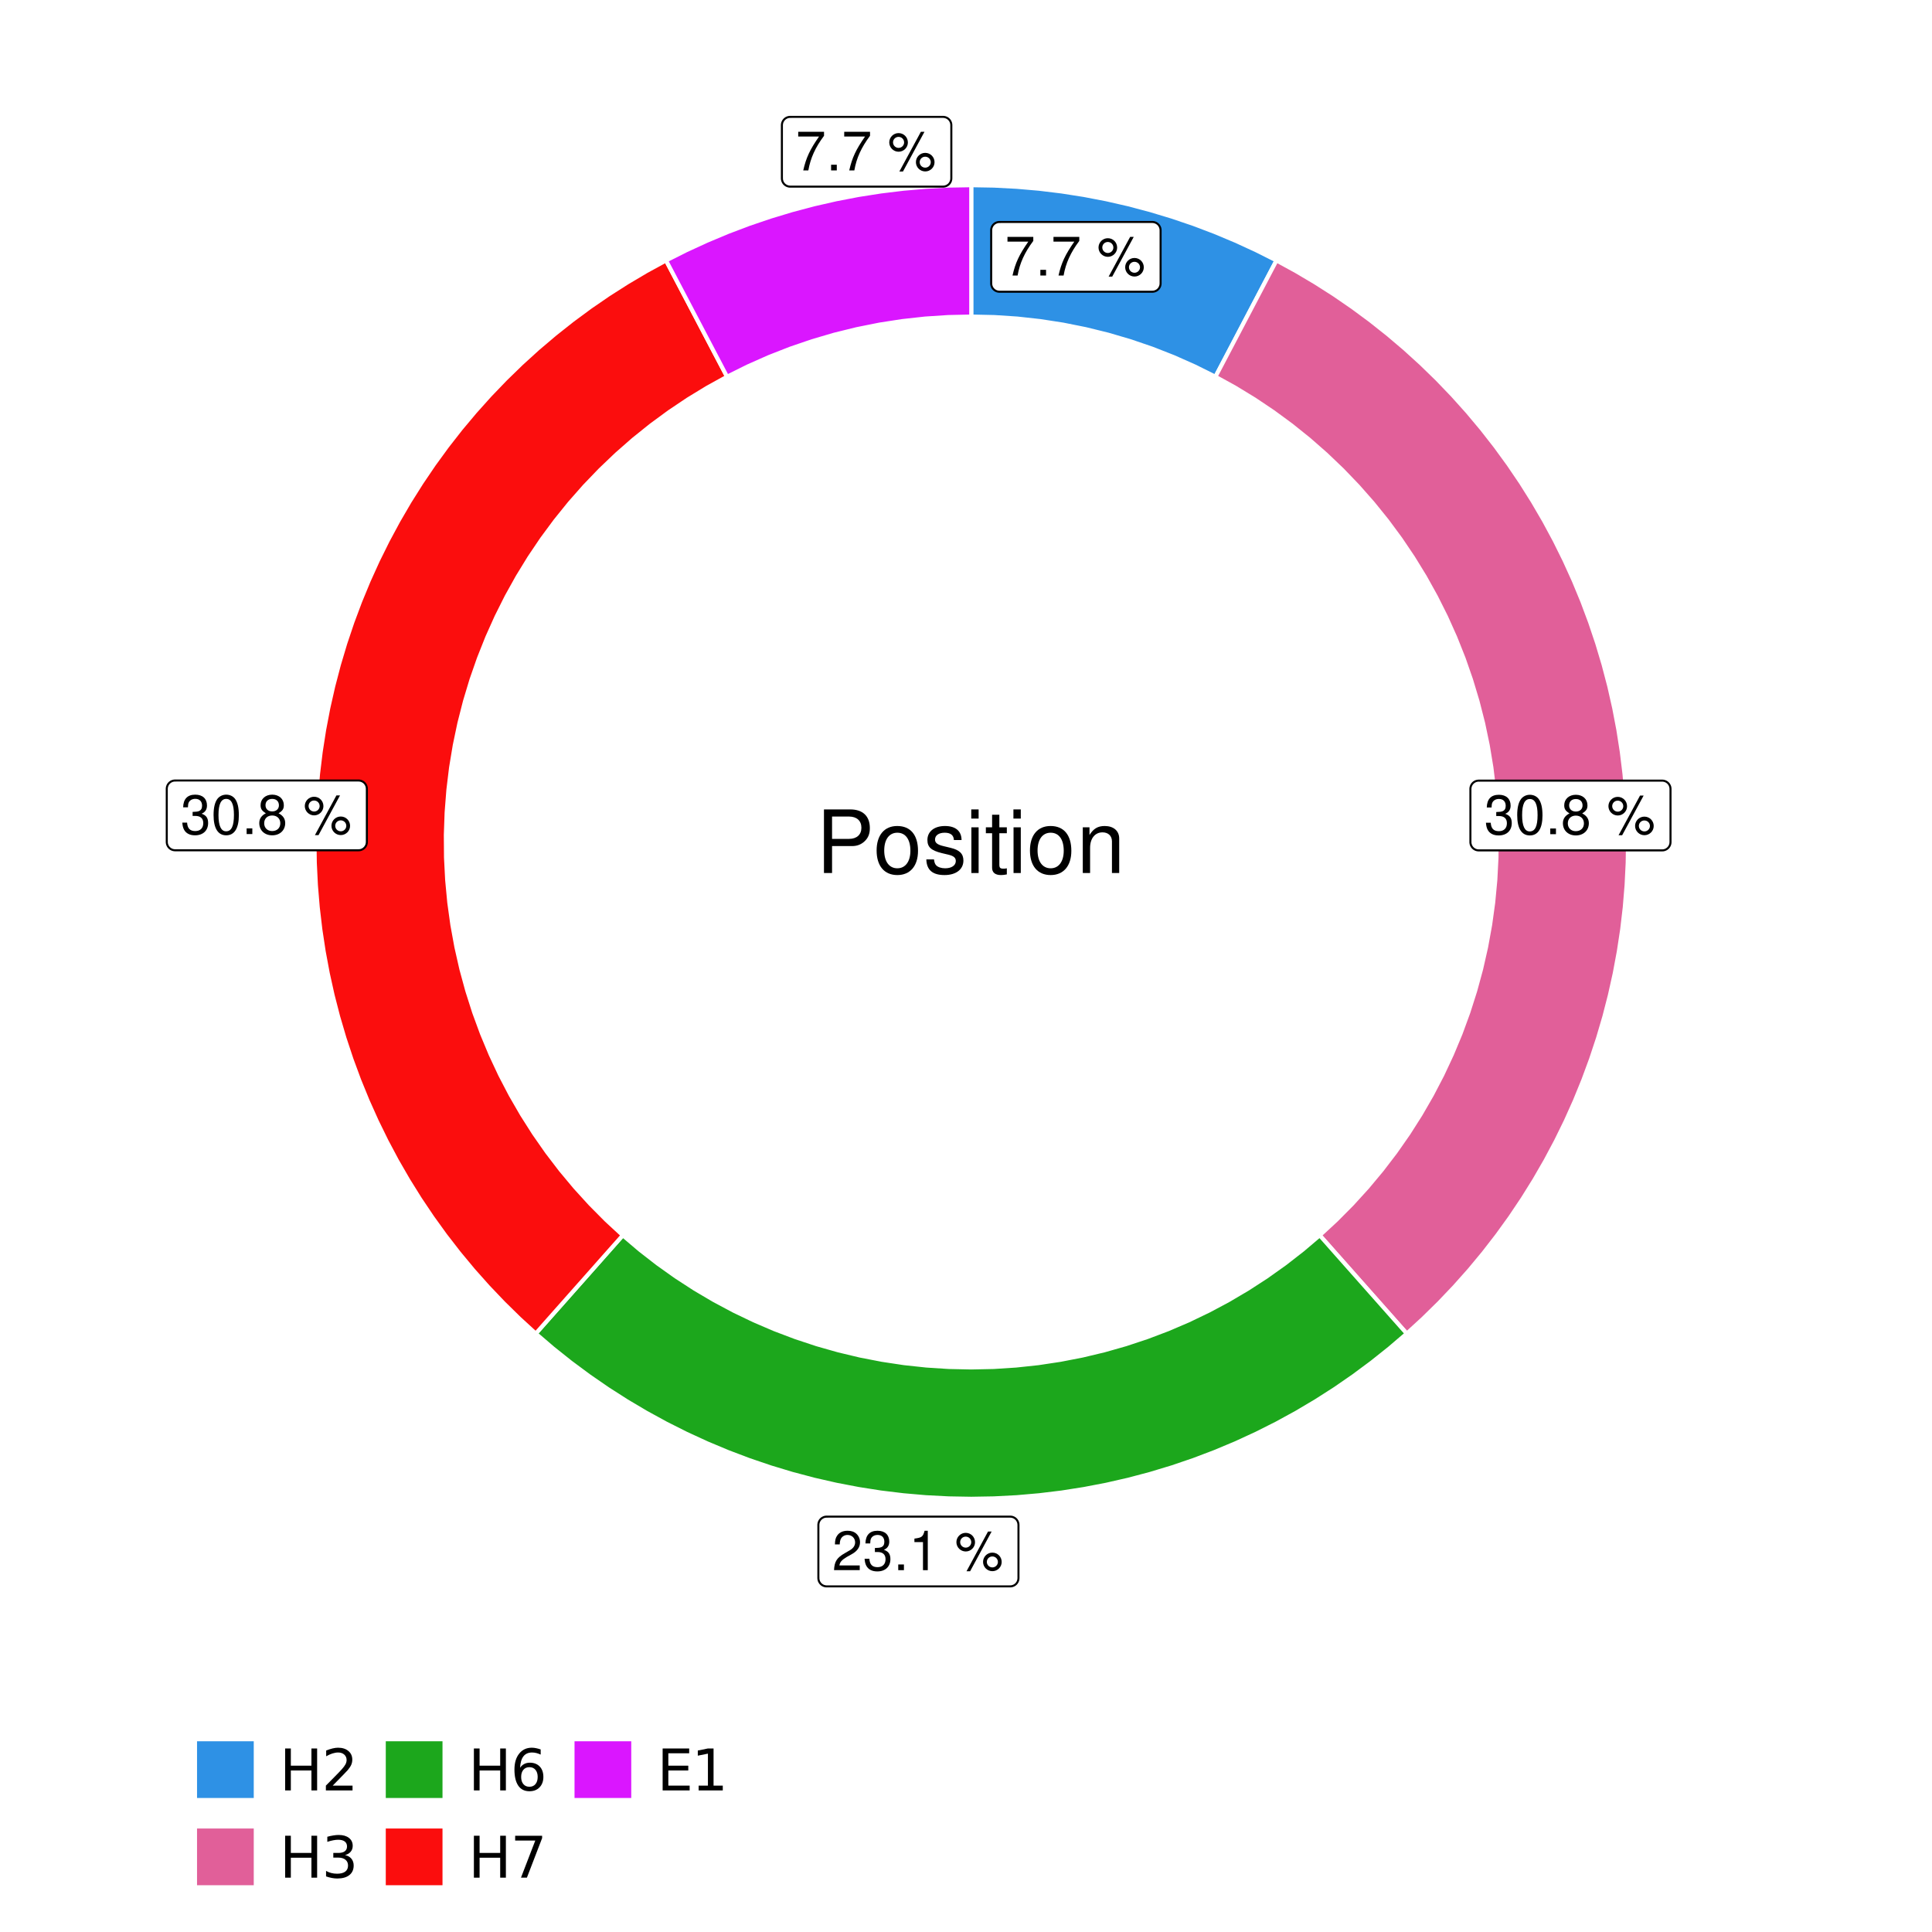 <?xml version="1.0" encoding="UTF-8"?>
<svg xmlns="http://www.w3.org/2000/svg" xmlns:xlink="http://www.w3.org/1999/xlink" width="504pt" height="504pt" viewBox="0 0 504 504" version="1.1">
<defs>
<g>
<symbol overflow="visible" id="glyph0-0">
<path style="stroke:none;" d=""/>
</symbol>
<symbol overflow="visible" id="glyph0-1">
<path style="stroke:none;" d="M 7.391 -10.078 L 0.656 -10.078 L 0.656 -8.844 L 6.094 -8.844 C 3.703 -5.422 2.719 -3.312 1.969 0 L 3.297 0 C 3.859 -3.234 5.125 -6 7.391 -9.031 Z M 7.391 -10.078 "/>
</symbol>
<symbol overflow="visible" id="glyph0-2">
<path style="stroke:none;" d="M 2.719 -1.484 L 1.234 -1.484 L 1.234 0 L 2.719 0 Z M 2.719 -1.484 "/>
</symbol>
<symbol overflow="visible" id="glyph0-3">
<path style="stroke:none;" d=""/>
</symbol>
<symbol overflow="visible" id="glyph0-4">
<path style="stroke:none;" d="M 2.828 -9.734 C 1.5 -9.734 0.406 -8.641 0.406 -7.312 C 0.406 -5.969 1.5 -4.875 2.844 -4.875 C 4.172 -4.875 5.266 -5.969 5.266 -7.281 C 5.266 -8.656 4.188 -9.734 2.828 -9.734 Z M 2.828 -8.75 C 3.641 -8.75 4.281 -8.109 4.281 -7.297 C 4.281 -6.516 3.625 -5.875 2.844 -5.875 C 2.047 -5.875 1.391 -6.516 1.391 -7.312 C 1.391 -8.109 2.031 -8.75 2.828 -8.75 Z M 8.656 -10.078 L 3.047 0.281 L 3.984 0.281 L 9.594 -10.078 Z M 9.781 -4.578 C 8.453 -4.578 7.359 -3.5 7.359 -2.156 C 7.359 -0.812 8.453 0.266 9.797 0.266 C 11.125 0.266 12.219 -0.812 12.219 -2.141 C 12.219 -3.5 11.141 -4.578 9.781 -4.578 Z M 9.781 -3.578 C 10.594 -3.578 11.234 -2.938 11.234 -2.141 C 11.234 -1.359 10.578 -0.719 9.797 -0.719 C 8.984 -0.719 8.344 -1.359 8.344 -2.156 C 8.344 -2.938 8.984 -3.578 9.781 -3.578 Z M 9.781 -3.578 "/>
</symbol>
<symbol overflow="visible" id="glyph0-5">
<path style="stroke:none;" d="M 3.141 -4.734 L 3.828 -4.734 C 5.188 -4.734 5.922 -4.094 5.922 -2.859 C 5.922 -1.562 5.141 -0.781 3.844 -0.781 C 2.453 -0.781 1.797 -1.484 1.703 -2.984 L 0.453 -2.984 C 0.516 -2.156 0.656 -1.625 0.891 -1.172 C 1.422 -0.172 2.406 0.328 3.781 0.328 C 5.859 0.328 7.188 -0.922 7.188 -2.875 C 7.188 -4.188 6.703 -4.891 5.484 -5.312 C 6.422 -5.703 6.891 -6.406 6.891 -7.453 C 6.891 -9.219 5.75 -10.281 3.828 -10.281 C 1.797 -10.281 0.719 -9.141 0.672 -6.969 L 1.922 -6.969 C 1.938 -7.594 1.984 -7.953 2.141 -8.266 C 2.438 -8.844 3.062 -9.188 3.844 -9.188 C 4.953 -9.188 5.609 -8.516 5.609 -7.406 C 5.609 -6.688 5.359 -6.234 4.812 -6 C 4.469 -5.859 4.016 -5.797 3.141 -5.781 Z M 3.141 -4.734 "/>
</symbol>
<symbol overflow="visible" id="glyph0-6">
<path style="stroke:none;" d="M 3.906 -10.281 C 2.969 -10.281 2.125 -9.859 1.594 -9.156 C 0.938 -8.25 0.609 -6.875 0.609 -4.984 C 0.609 -1.5 1.75 0.328 3.906 0.328 C 6.047 0.328 7.203 -1.5 7.203 -4.891 C 7.203 -6.875 6.891 -8.219 6.234 -9.156 C 5.703 -9.875 4.859 -10.281 3.906 -10.281 Z M 3.906 -9.172 C 5.266 -9.172 5.922 -7.797 5.922 -5 C 5.922 -2.078 5.281 -0.719 3.875 -0.719 C 2.562 -0.719 1.891 -2.141 1.891 -4.969 C 1.891 -7.797 2.562 -9.172 3.906 -9.172 Z M 3.906 -9.172 "/>
</symbol>
<symbol overflow="visible" id="glyph0-7">
<path style="stroke:none;" d="M 5.562 -5.422 C 6.609 -6.062 6.938 -6.562 6.938 -7.531 C 6.938 -9.156 5.703 -10.281 3.906 -10.281 C 2.141 -10.281 0.875 -9.156 0.875 -7.547 C 0.875 -6.562 1.203 -6.078 2.25 -5.422 C 1.094 -4.828 0.531 -4 0.531 -2.859 C 0.531 -0.984 1.906 0.328 3.906 0.328 C 5.906 0.328 7.297 -0.984 7.297 -2.859 C 7.297 -4 6.719 -4.828 5.562 -5.422 Z M 3.906 -9.172 C 4.984 -9.172 5.656 -8.531 5.656 -7.5 C 5.656 -6.547 4.969 -5.906 3.906 -5.906 C 2.844 -5.906 2.156 -6.547 2.156 -7.531 C 2.156 -8.531 2.844 -9.172 3.906 -9.172 Z M 3.906 -4.844 C 5.156 -4.844 6.016 -4.031 6.016 -2.828 C 6.016 -1.594 5.172 -0.781 3.875 -0.781 C 2.656 -0.781 1.812 -1.625 1.812 -2.812 C 1.812 -4.031 2.641 -4.844 3.906 -4.844 Z M 3.906 -4.844 "/>
</symbol>
<symbol overflow="visible" id="glyph0-8">
<path style="stroke:none;" d="M 7.188 -1.234 L 1.891 -1.234 C 2.016 -2.094 2.469 -2.625 3.719 -3.391 L 5.141 -4.188 C 6.547 -4.969 7.266 -6.016 7.266 -7.281 C 7.266 -8.141 6.922 -8.922 6.328 -9.484 C 5.734 -10.031 4.984 -10.281 4.031 -10.281 C 2.766 -10.281 1.812 -9.828 1.25 -8.938 C 0.891 -8.406 0.734 -7.766 0.719 -6.719 L 1.969 -6.719 C 2 -7.422 2.094 -7.828 2.266 -8.172 C 2.594 -8.797 3.234 -9.188 4 -9.188 C 5.141 -9.188 5.984 -8.359 5.984 -7.25 C 5.984 -6.422 5.516 -5.719 4.625 -5.203 L 3.312 -4.438 C 1.203 -3.234 0.594 -2.266 0.484 -0.016 L 7.188 -0.016 Z M 7.188 -1.234 "/>
</symbol>
<symbol overflow="visible" id="glyph0-9">
<path style="stroke:none;" d="M 3.688 -7.328 L 3.688 0 L 4.938 0 L 4.938 -10.281 L 4.109 -10.281 C 3.672 -8.703 3.391 -8.484 1.453 -8.234 L 1.453 -7.328 Z M 3.688 -7.328 "/>
</symbol>
<symbol overflow="visible" id="glyph1-0">
<path style="stroke:none;" d=""/>
</symbol>
<symbol overflow="visible" id="glyph1-1">
<path style="stroke:none;" d="M 4.188 -7.031 L 9.406 -7.031 C 10.703 -7.031 11.719 -7.422 12.609 -8.219 C 13.609 -9.125 14.047 -10.203 14.047 -11.719 C 14.047 -14.844 12.203 -16.594 8.922 -16.594 L 2.078 -16.594 L 2.078 0 L 4.188 0 Z M 4.188 -8.906 L 4.188 -14.734 L 8.609 -14.734 C 10.625 -14.734 11.844 -13.641 11.844 -11.812 C 11.844 -10 10.625 -8.906 8.609 -8.906 Z M 4.188 -8.906 "/>
</symbol>
<symbol overflow="visible" id="glyph1-2">
<path style="stroke:none;" d="M 6.188 -12.266 C 2.828 -12.266 0.812 -9.875 0.812 -5.875 C 0.812 -1.844 2.828 0.531 6.219 0.531 C 9.578 0.531 11.609 -1.859 11.609 -5.781 C 11.609 -9.922 9.656 -12.266 6.188 -12.266 Z M 6.219 -10.516 C 8.359 -10.516 9.625 -8.766 9.625 -5.812 C 9.625 -2.984 8.312 -1.234 6.219 -1.234 C 4.094 -1.234 2.797 -2.984 2.797 -5.875 C 2.797 -8.766 4.094 -10.516 6.219 -10.516 Z M 6.219 -10.516 "/>
</symbol>
<symbol overflow="visible" id="glyph1-3">
<path style="stroke:none;" d="M 9.969 -8.609 C 9.953 -10.953 8.406 -12.266 5.641 -12.266 C 2.875 -12.266 1.062 -10.844 1.062 -8.625 C 1.062 -6.766 2.031 -5.875 4.844 -5.188 L 6.625 -4.766 C 7.938 -4.438 8.469 -3.969 8.469 -3.125 C 8.469 -1.984 7.359 -1.234 5.688 -1.234 C 4.672 -1.234 3.797 -1.531 3.328 -2.031 C 3.031 -2.375 2.891 -2.703 2.781 -3.547 L 0.781 -3.547 C 0.859 -0.797 2.406 0.531 5.531 0.531 C 8.531 0.531 10.453 -0.953 10.453 -3.25 C 10.453 -5.031 9.453 -6.016 7.078 -6.578 L 5.266 -7.016 C 3.703 -7.375 3.047 -7.875 3.047 -8.719 C 3.047 -9.828 4.031 -10.516 5.578 -10.516 C 7.109 -10.516 7.922 -9.859 7.969 -8.609 Z M 9.969 -8.609 "/>
</symbol>
<symbol overflow="visible" id="glyph1-4">
<path style="stroke:none;" d="M 3.422 -11.922 L 1.531 -11.922 L 1.531 0 L 3.422 0 Z M 3.422 -16.594 L 1.5 -16.594 L 1.5 -14.203 L 3.422 -14.203 Z M 3.422 -16.594 "/>
</symbol>
<symbol overflow="visible" id="glyph1-5">
<path style="stroke:none;" d="M 5.781 -11.922 L 3.828 -11.922 L 3.828 -15.203 L 1.938 -15.203 L 1.938 -11.922 L 0.312 -11.922 L 0.312 -10.375 L 1.938 -10.375 L 1.938 -1.359 C 1.938 -0.141 2.75 0.531 4.234 0.531 C 4.734 0.531 5.141 0.484 5.781 0.359 L 5.781 -1.234 C 5.516 -1.156 5.266 -1.141 4.875 -1.141 C 4.047 -1.141 3.828 -1.359 3.828 -2.203 L 3.828 -10.375 L 5.781 -10.375 Z M 5.781 -11.922 "/>
</symbol>
<symbol overflow="visible" id="glyph1-6">
<path style="stroke:none;" d="M 1.594 -11.922 L 1.594 0 L 3.5 0 L 3.5 -6.578 C 3.5 -9.016 4.781 -10.609 6.734 -10.609 C 8.234 -10.609 9.203 -9.703 9.203 -8.266 L 9.203 0 L 11.094 0 L 11.094 -9.016 C 11.094 -11 9.609 -12.266 7.312 -12.266 C 5.531 -12.266 4.391 -11.594 3.344 -9.922 L 3.344 -11.922 Z M 1.594 -11.922 "/>
</symbol>
<symbol overflow="visible" id="glyph2-0">
<path style="stroke:none;" d="M 0.75 2.656 L 0.75 -10.578 L 8.25 -10.578 L 8.25 2.656 Z M 1.594 1.812 L 7.406 1.812 L 7.406 -9.734 L 1.594 -9.734 Z M 1.594 1.812 "/>
</symbol>
<symbol overflow="visible" id="glyph2-1">
<path style="stroke:none;" d="M 1.469 -10.938 L 2.953 -10.938 L 2.953 -6.453 L 8.328 -6.453 L 8.328 -10.938 L 9.812 -10.938 L 9.812 0 L 8.328 0 L 8.328 -5.203 L 2.953 -5.203 L 2.953 0 L 1.469 0 Z M 1.469 -10.938 "/>
</symbol>
<symbol overflow="visible" id="glyph2-2">
<path style="stroke:none;" d="M 2.875 -1.25 L 8.047 -1.25 L 8.047 0 L 1.094 0 L 1.094 -1.25 C 1.656 -1.82 2.422 -2.598 3.391 -3.578 C 4.359 -4.555 4.969 -5.191 5.219 -5.484 C 5.695 -6.016 6.031 -6.461 6.219 -6.828 C 6.406 -7.203 6.5 -7.566 6.5 -7.922 C 6.5 -8.504 6.297 -8.977 5.891 -9.344 C 5.484 -9.707 4.953 -9.891 4.297 -9.891 C 3.828 -9.891 3.332 -9.805 2.812 -9.641 C 2.301 -9.484 1.754 -9.238 1.172 -8.906 L 1.172 -10.406 C 1.766 -10.645 2.32 -10.828 2.844 -10.953 C 3.363 -11.078 3.836 -11.141 4.266 -11.141 C 5.398 -11.141 6.301 -10.852 6.969 -10.281 C 7.645 -9.719 7.984 -8.961 7.984 -8.016 C 7.984 -7.566 7.898 -7.141 7.734 -6.734 C 7.566 -6.328 7.258 -5.852 6.812 -5.312 C 6.688 -5.164 6.297 -4.754 5.641 -4.078 C 4.992 -3.398 4.07 -2.457 2.875 -1.25 Z M 2.875 -1.25 "/>
</symbol>
<symbol overflow="visible" id="glyph2-3">
<path style="stroke:none;" d="M 6.094 -5.891 C 6.801 -5.742 7.352 -5.43 7.75 -4.953 C 8.145 -4.473 8.344 -3.879 8.344 -3.172 C 8.344 -2.098 7.969 -1.266 7.219 -0.672 C 6.477 -0.078 5.426 0.219 4.062 0.219 C 3.602 0.219 3.129 0.172 2.641 0.078 C 2.16 -0.016 1.66 -0.148 1.141 -0.328 L 1.141 -1.766 C 1.555 -1.523 2.004 -1.344 2.484 -1.219 C 2.973 -1.094 3.484 -1.031 4.016 -1.031 C 4.941 -1.031 5.648 -1.211 6.141 -1.578 C 6.629 -1.941 6.875 -2.473 6.875 -3.172 C 6.875 -3.816 6.645 -4.32 6.188 -4.688 C 5.738 -5.051 5.113 -5.234 4.312 -5.234 L 3.031 -5.234 L 3.031 -6.453 L 4.359 -6.453 C 5.086 -6.453 5.645 -6.598 6.031 -6.891 C 6.414 -7.18 6.609 -7.598 6.609 -8.141 C 6.609 -8.703 6.41 -9.133 6.016 -9.438 C 5.617 -9.738 5.051 -9.891 4.312 -9.891 C 3.906 -9.891 3.469 -9.844 3 -9.75 C 2.539 -9.664 2.031 -9.531 1.469 -9.344 L 1.469 -10.672 C 2.031 -10.828 2.555 -10.941 3.047 -11.016 C 3.535 -11.098 4 -11.141 4.438 -11.141 C 5.562 -11.141 6.453 -10.883 7.109 -10.375 C 7.766 -9.863 8.094 -9.172 8.094 -8.297 C 8.094 -7.691 7.914 -7.18 7.562 -6.766 C 7.219 -6.348 6.727 -6.055 6.094 -5.891 Z M 6.094 -5.891 "/>
</symbol>
<symbol overflow="visible" id="glyph2-4">
<path style="stroke:none;" d="M 4.953 -6.062 C 4.285 -6.062 3.758 -5.832 3.375 -5.375 C 2.988 -4.914 2.797 -4.297 2.797 -3.516 C 2.797 -2.723 2.988 -2.098 3.375 -1.641 C 3.758 -1.18 4.285 -0.953 4.953 -0.953 C 5.617 -0.953 6.145 -1.18 6.531 -1.641 C 6.914 -2.098 7.109 -2.723 7.109 -3.516 C 7.109 -4.297 6.914 -4.914 6.531 -5.375 C 6.145 -5.832 5.617 -6.062 4.953 -6.062 Z M 7.891 -10.688 L 7.891 -9.344 C 7.516 -9.52 7.141 -9.656 6.766 -9.75 C 6.391 -9.844 6.016 -9.891 5.641 -9.891 C 4.66 -9.891 3.91 -9.555 3.391 -8.891 C 2.879 -8.234 2.586 -7.238 2.516 -5.906 C 2.805 -6.332 3.164 -6.66 3.594 -6.891 C 4.031 -7.117 4.516 -7.234 5.047 -7.234 C 6.141 -7.234 7.004 -6.898 7.641 -6.234 C 8.273 -5.566 8.594 -4.66 8.594 -3.516 C 8.594 -2.391 8.258 -1.484 7.594 -0.797 C 6.938 -0.117 6.055 0.219 4.953 0.219 C 3.68 0.219 2.711 -0.266 2.047 -1.234 C 1.379 -2.211 1.047 -3.617 1.047 -5.453 C 1.047 -7.18 1.457 -8.562 2.281 -9.594 C 3.102 -10.625 4.203 -11.141 5.578 -11.141 C 5.953 -11.141 6.328 -11.098 6.703 -11.016 C 7.078 -10.941 7.473 -10.832 7.891 -10.688 Z M 7.891 -10.688 "/>
</symbol>
<symbol overflow="visible" id="glyph2-5">
<path style="stroke:none;" d="M 1.234 -10.938 L 8.266 -10.938 L 8.266 -10.312 L 4.297 0 L 2.75 0 L 6.484 -9.688 L 1.234 -9.688 Z M 1.234 -10.938 "/>
</symbol>
<symbol overflow="visible" id="glyph2-6">
<path style="stroke:none;" d="M 1.469 -10.938 L 8.391 -10.938 L 8.391 -9.688 L 2.953 -9.688 L 2.953 -6.453 L 8.156 -6.453 L 8.156 -5.203 L 2.953 -5.203 L 2.953 -1.25 L 8.516 -1.25 L 8.516 0 L 1.469 0 Z M 1.469 -10.938 "/>
</symbol>
<symbol overflow="visible" id="glyph2-7">
<path style="stroke:none;" d="M 1.859 -1.25 L 4.281 -1.25 L 4.281 -9.594 L 1.641 -9.062 L 1.641 -10.406 L 4.266 -10.938 L 5.75 -10.938 L 5.75 -1.25 L 8.156 -1.25 L 8.156 0 L 1.859 0 Z M 1.859 -1.25 "/>
</symbol>
</g>
<clipPath id="clip1">
  <path d="M 30.98 0 L 473.023 0 L 473.023 504 L 30.98 504 Z M 30.98 0 "/>
</clipPath>
<clipPath id="clip2">
  <path d="M 39.199 5.48 L 467.543 5.48 L 467.543 433.824 L 39.199 433.824 Z M 39.199 5.48 "/>
</clipPath>
</defs>
<g id="surface4">
<rect x="0" y="0" width="504" height="504" style="fill:rgb(100%,100%,100%);fill-opacity:1;stroke:none;"/>
<g clip-path="url(#clip1)" clip-rule="nonzero">
<path style="fill-rule:nonzero;fill:rgb(100%,100%,100%);fill-opacity:1;stroke-width:1.067;stroke-linecap:round;stroke-linejoin:round;stroke:rgb(100%,100%,100%);stroke-opacity:1;stroke-miterlimit:10;" d="M 30.98 504 L 473.023 504 L 473.023 0 L 30.98 0 Z M 30.98 504 "/>
</g>
<g clip-path="url(#clip2)" clip-rule="nonzero">
<path style=" stroke:none;fill-rule:nonzero;fill:rgb(100%,100%,100%);fill-opacity:1;" d="M 39.199 433.824 L 467.543 433.824 L 467.543 5.48 L 39.199 5.48 Z M 39.199 433.824 "/>
</g>
<path style="fill-rule:nonzero;fill:rgb(18.039%,56.863%,89.804%);fill-opacity:1;stroke-width:1.067;stroke-linecap:butt;stroke-linejoin:miter;stroke:rgb(100%,100%,100%);stroke-opacity:1;stroke-miterlimit:10;" d="M 317.07 98.281 L 320.254 92.215 L 323.441 86.145 L 326.625 80.078 L 329.809 74.008 L 332.996 67.941 L 327.711 65.281 L 322.34 62.809 L 316.883 60.52 L 311.352 58.422 L 305.754 56.52 L 300.09 54.809 L 294.375 53.293 L 288.605 51.977 L 282.797 50.859 L 276.957 49.945 L 271.082 49.23 L 265.191 48.723 L 259.285 48.414 L 253.371 48.312 L 253.371 82.582 L 259.391 82.715 L 265.398 83.109 L 271.387 83.77 L 277.336 84.691 L 283.242 85.875 L 289.09 87.316 L 294.867 89.016 L 300.566 90.961 L 306.172 93.16 L 311.676 95.602 Z M 317.07 98.281 "/>
<path style="fill-rule:nonzero;fill:rgb(88.235%,37.255%,60%);fill-opacity:1;stroke-width:1.067;stroke-linecap:butt;stroke-linejoin:miter;stroke:rgb(100%,100%,100%);stroke-opacity:1;stroke-miterlimit:10;" d="M 344.266 322.25 L 348.809 327.379 L 353.355 332.512 L 362.441 342.77 L 366.988 347.898 L 371.27 343.973 L 375.418 339.902 L 379.426 335.695 L 383.289 331.355 L 387.004 326.883 L 390.562 322.289 L 393.965 317.578 L 397.203 312.754 L 400.277 307.824 L 403.184 302.793 L 405.918 297.664 L 408.477 292.445 L 410.855 287.145 L 413.051 281.766 L 415.066 276.312 L 416.895 270.797 L 418.535 265.223 L 419.984 259.598 L 421.246 253.922 L 422.309 248.211 L 423.184 242.465 L 423.859 236.695 L 424.336 230.902 L 424.621 225.098 L 424.707 219.289 L 424.598 213.477 L 424.289 207.676 L 423.785 201.887 L 423.082 196.117 L 422.188 190.375 L 421.098 184.668 L 419.816 179 L 418.34 173.379 L 416.676 167.812 L 414.824 162.305 L 412.789 156.863 L 410.566 151.492 L 408.164 146.199 L 405.586 140.992 L 402.832 135.875 L 399.902 130.855 L 396.809 125.938 L 393.547 121.129 L 390.125 116.43 L 386.547 111.852 L 382.816 107.398 L 378.934 103.074 L 374.91 98.883 L 370.742 94.832 L 366.441 90.922 L 362.012 87.164 L 357.457 83.555 L 352.781 80.102 L 347.992 76.812 L 343.094 73.688 L 338.094 70.727 L 332.996 67.941 L 329.809 74.008 L 326.625 80.078 L 323.441 86.145 L 320.254 92.215 L 317.07 98.281 L 322.223 101.129 L 327.25 104.195 L 332.141 107.477 L 336.887 110.961 L 341.477 114.648 L 345.906 118.531 L 350.164 122.598 L 354.242 126.844 L 358.133 131.262 L 361.836 135.844 L 365.332 140.578 L 368.625 145.461 L 371.707 150.48 L 374.566 155.625 L 377.207 160.891 L 379.617 166.262 L 381.793 171.734 L 383.73 177.293 L 385.43 182.934 L 386.887 188.637 L 388.094 194.402 L 389.055 200.211 L 389.766 206.055 L 390.223 211.926 L 390.426 217.812 L 390.379 223.699 L 390.078 229.582 L 389.527 235.441 L 388.723 241.277 L 387.668 247.07 L 386.367 252.812 L 384.82 258.492 L 383.031 264.102 L 381.004 269.633 L 378.738 275.066 L 376.242 280.398 L 373.52 285.621 L 370.578 290.719 L 367.418 295.688 L 364.047 300.516 L 360.469 305.195 L 356.695 309.715 L 352.734 314.07 L 348.586 318.25 Z M 344.266 322.25 "/>
<path style="fill-rule:nonzero;fill:rgb(10.98%,65.49%,10.98%);fill-opacity:1;stroke-width:1.067;stroke-linecap:butt;stroke-linejoin:miter;stroke:rgb(100%,100%,100%);stroke-opacity:1;stroke-miterlimit:10;" d="M 162.477 322.25 L 157.93 327.379 L 153.387 332.512 L 148.84 337.641 L 139.754 347.898 L 144.246 351.746 L 148.871 355.434 L 153.621 358.957 L 158.488 362.32 L 163.469 365.508 L 168.555 368.523 L 173.746 371.363 L 179.027 374.02 L 184.402 376.496 L 189.855 378.781 L 195.387 380.879 L 200.988 382.785 L 206.648 384.496 L 212.367 386.012 L 218.133 387.328 L 223.941 388.441 L 229.785 389.359 L 235.656 390.07 L 241.551 390.582 L 247.457 390.887 L 253.371 390.988 L 259.285 390.887 L 265.191 390.582 L 271.082 390.07 L 276.957 389.359 L 282.797 388.441 L 288.605 387.328 L 294.375 386.012 L 300.09 384.496 L 305.754 382.785 L 311.352 380.879 L 316.883 378.781 L 322.34 376.496 L 327.711 374.02 L 332.996 371.363 L 338.184 368.523 L 343.273 365.508 L 348.254 362.32 L 353.121 358.957 L 357.867 355.434 L 362.492 351.746 L 366.988 347.898 L 362.441 342.77 L 353.355 332.512 L 348.809 327.379 L 344.266 322.25 L 339.809 326.031 L 335.195 329.621 L 330.43 333.008 L 325.527 336.191 L 320.492 339.16 L 315.336 341.914 L 310.07 344.445 L 304.695 346.75 L 299.23 348.82 L 293.684 350.66 L 288.062 352.258 L 282.375 353.617 L 276.637 354.73 L 270.859 355.602 L 265.047 356.223 L 259.215 356.598 L 253.371 356.723 L 247.527 356.598 L 241.691 356.223 L 235.883 355.602 L 230.102 354.73 L 224.363 353.617 L 218.68 352.258 L 213.055 350.66 L 207.508 348.82 L 202.043 346.75 L 196.672 344.445 L 191.402 341.914 L 186.246 339.16 L 181.211 336.191 L 176.309 333.008 L 171.547 329.621 L 166.934 326.031 Z M 162.477 322.25 "/>
<path style="fill-rule:nonzero;fill:rgb(98.431%,5.098%,5.098%);fill-opacity:1;stroke-width:1.067;stroke-linecap:butt;stroke-linejoin:miter;stroke:rgb(100%,100%,100%);stroke-opacity:1;stroke-miterlimit:10;" d="M 189.672 98.281 L 186.484 92.215 L 183.301 86.145 L 180.117 80.078 L 176.93 74.008 L 173.746 67.941 L 168.645 70.727 L 163.645 73.688 L 158.746 76.812 L 153.957 80.102 L 149.281 83.555 L 144.727 87.164 L 140.297 90.922 L 135.996 94.832 L 131.832 98.883 L 127.805 103.074 L 123.926 107.398 L 120.191 111.852 L 116.613 116.43 L 113.191 121.129 L 109.934 125.938 L 106.836 130.855 L 103.91 135.875 L 101.156 140.992 L 98.574 146.199 L 96.172 151.492 L 93.953 156.863 L 91.914 162.305 L 90.062 167.812 L 88.398 173.379 L 86.926 179 L 85.641 184.668 L 84.551 190.375 L 83.656 196.117 L 82.957 201.887 L 82.453 207.676 L 82.145 213.477 L 82.031 219.289 L 82.117 225.098 L 82.402 230.902 L 82.883 236.695 L 83.559 242.465 L 84.43 248.211 L 85.496 253.922 L 86.754 259.598 L 88.203 265.223 L 89.844 270.797 L 91.672 276.312 L 93.688 281.766 L 95.887 287.145 L 98.266 292.445 L 100.824 297.664 L 103.555 302.793 L 106.461 307.824 L 109.535 312.754 L 112.777 317.578 L 116.176 322.289 L 119.738 326.883 L 123.449 331.355 L 127.312 335.695 L 131.32 339.902 L 135.469 343.973 L 139.754 347.898 L 148.84 337.641 L 153.387 332.512 L 157.93 327.379 L 162.477 322.25 L 158.152 318.25 L 154.008 314.07 L 150.043 309.715 L 146.27 305.195 L 142.695 300.516 L 139.324 295.688 L 136.164 290.719 L 133.219 285.621 L 130.496 280.398 L 128 275.066 L 125.738 269.633 L 123.707 264.102 L 121.918 258.492 L 120.371 252.812 L 119.07 247.07 L 118.016 241.277 L 117.211 235.441 L 116.66 229.582 L 116.359 223.699 L 116.312 217.812 L 116.52 211.926 L 116.977 206.055 L 117.684 200.211 L 118.645 194.402 L 119.855 188.637 L 121.309 182.934 L 123.008 177.293 L 124.949 171.734 L 127.125 166.262 L 129.535 160.891 L 132.172 155.625 L 135.035 150.48 L 138.113 145.461 L 141.406 140.578 L 144.906 135.844 L 148.605 131.262 L 152.496 126.844 L 156.578 122.598 L 160.836 118.531 L 165.262 114.648 L 169.855 110.961 L 174.598 107.477 L 179.488 104.195 L 184.516 101.129 Z M 189.672 98.281 "/>
<path style="fill-rule:nonzero;fill:rgb(85.49%,8.627%,100%);fill-opacity:1;stroke-width:1.067;stroke-linecap:butt;stroke-linejoin:miter;stroke:rgb(100%,100%,100%);stroke-opacity:1;stroke-miterlimit:10;" d="M 253.371 82.582 L 253.371 48.312 L 247.457 48.414 L 241.551 48.723 L 235.656 49.23 L 229.785 49.945 L 223.941 50.859 L 218.133 51.977 L 212.367 53.293 L 206.648 54.809 L 200.988 56.52 L 195.387 58.422 L 189.855 60.52 L 184.402 62.809 L 179.027 65.281 L 173.746 67.941 L 176.93 74.008 L 180.117 80.078 L 183.301 86.145 L 186.484 92.215 L 189.672 98.281 L 195.062 95.602 L 200.566 93.16 L 206.176 90.961 L 211.871 89.016 L 217.652 87.316 L 223.5 85.875 L 229.402 84.691 L 235.355 83.77 L 241.34 83.109 L 247.348 82.715 Z M 253.371 82.582 "/>
<path style="fill-rule:nonzero;fill:rgb(100%,100%,100%);fill-opacity:1;stroke-width:0.533;stroke-linecap:round;stroke-linejoin:round;stroke:rgb(0%,0%,0%);stroke-opacity:1;stroke-miterlimit:10;" d="M 260.727 76.105 L 300.605 76.105 L 300.52 76.102 L 300.867 76.09 L 301.207 76.02 L 301.531 75.895 L 301.832 75.723 L 302.102 75.504 L 302.332 75.242 L 302.516 74.949 L 302.652 74.629 L 302.738 74.293 L 302.766 73.945 L 302.766 60.066 L 302.738 59.719 L 302.652 59.379 L 302.516 59.062 L 302.332 58.766 L 302.102 58.508 L 301.832 58.285 L 301.531 58.113 L 301.207 57.988 L 300.867 57.922 L 300.605 57.906 L 260.727 57.906 L 260.984 57.922 L 260.637 57.906 L 260.293 57.949 L 259.961 58.043 L 259.645 58.195 L 259.359 58.391 L 259.109 58.633 L 258.898 58.91 L 258.738 59.219 L 258.629 59.547 L 258.57 59.891 L 258.566 60.066 L 258.566 73.945 L 258.57 73.77 L 258.57 74.117 L 258.629 74.461 L 258.738 74.793 L 258.898 75.098 L 259.109 75.375 L 259.359 75.617 L 259.645 75.816 L 259.961 75.965 L 260.293 76.062 L 260.637 76.102 Z M 260.727 76.105 "/>
<g style="fill:rgb(0%,0%,0%);fill-opacity:1;">
  <use xlink:href="#glyph0-1" x="262.164" y="71.874"/>
  <use xlink:href="#glyph0-2" x="270.164" y="71.874"/>
  <use xlink:href="#glyph0-1" x="274.164" y="71.874"/>
  <use xlink:href="#glyph0-3" x="282.164" y="71.874"/>
  <use xlink:href="#glyph0-4" x="286.164" y="71.874"/>
</g>
<path style="fill-rule:nonzero;fill:rgb(100%,100%,100%);fill-opacity:1;stroke-width:0.533;stroke-linecap:round;stroke-linejoin:round;stroke:rgb(0%,0%,0%);stroke-opacity:1;stroke-miterlimit:10;" d="M 385.746 221.844 L 433.625 221.844 L 433.539 221.84 L 433.883 221.828 L 434.227 221.758 L 434.551 221.633 L 434.852 221.461 L 435.121 221.238 L 435.352 220.98 L 435.535 220.688 L 435.672 220.367 L 435.758 220.027 L 435.785 219.684 L 435.785 205.801 L 435.758 205.457 L 435.672 205.117 L 435.535 204.797 L 435.352 204.504 L 435.121 204.246 L 434.852 204.023 L 434.551 203.852 L 434.227 203.727 L 433.883 203.656 L 433.625 203.641 L 385.746 203.641 L 386.004 203.656 L 385.656 203.645 L 385.312 203.688 L 384.977 203.781 L 384.664 203.93 L 384.379 204.129 L 384.129 204.371 L 383.918 204.648 L 383.758 204.957 L 383.648 205.285 L 383.59 205.629 L 383.586 205.801 L 383.586 219.684 L 383.59 219.508 L 383.59 219.855 L 383.648 220.199 L 383.758 220.527 L 383.918 220.836 L 384.129 221.113 L 384.379 221.355 L 384.664 221.551 L 384.977 221.703 L 385.312 221.797 L 385.656 221.84 Z M 385.746 221.844 "/>
<g style="fill:rgb(0%,0%,0%);fill-opacity:1;">
  <use xlink:href="#glyph0-5" x="387.184" y="217.612"/>
  <use xlink:href="#glyph0-6" x="395.184" y="217.612"/>
  <use xlink:href="#glyph0-2" x="403.184" y="217.612"/>
  <use xlink:href="#glyph0-7" x="407.184" y="217.612"/>
  <use xlink:href="#glyph0-3" x="415.184" y="217.612"/>
  <use xlink:href="#glyph0-4" x="419.184" y="217.612"/>
</g>
<path style="fill-rule:nonzero;fill:rgb(100%,100%,100%);fill-opacity:1;stroke-width:0.533;stroke-linecap:round;stroke-linejoin:round;stroke:rgb(0%,0%,0%);stroke-opacity:1;stroke-miterlimit:10;" d="M 215.648 413.84 L 263.527 413.84 L 263.441 413.836 L 263.789 413.824 L 264.129 413.754 L 264.457 413.629 L 264.758 413.457 L 265.027 413.238 L 265.258 412.977 L 265.441 412.684 L 265.578 412.363 L 265.66 412.023 L 265.688 411.68 L 265.688 397.797 L 265.66 397.453 L 265.578 397.113 L 265.441 396.797 L 265.258 396.5 L 265.027 396.242 L 264.758 396.02 L 264.457 395.848 L 264.129 395.723 L 263.789 395.656 L 263.527 395.641 L 215.648 395.641 L 215.91 395.656 L 215.562 395.641 L 215.219 395.684 L 214.883 395.777 L 214.57 395.93 L 214.281 396.125 L 214.031 396.367 L 213.824 396.645 L 213.66 396.953 L 213.551 397.281 L 213.496 397.625 L 213.488 397.797 L 213.488 411.68 L 213.496 411.504 L 213.496 411.852 L 213.551 412.195 L 213.66 412.527 L 213.824 412.832 L 214.031 413.109 L 214.281 413.352 L 214.57 413.551 L 214.883 413.699 L 215.219 413.797 L 215.562 413.836 Z M 215.648 413.84 "/>
<g style="fill:rgb(0%,0%,0%);fill-opacity:1;">
  <use xlink:href="#glyph0-8" x="217.09" y="409.608"/>
  <use xlink:href="#glyph0-5" x="225.09" y="409.608"/>
  <use xlink:href="#glyph0-2" x="233.09" y="409.608"/>
  <use xlink:href="#glyph0-9" x="237.09" y="409.608"/>
  <use xlink:href="#glyph0-3" x="245.09" y="409.608"/>
  <use xlink:href="#glyph0-4" x="249.09" y="409.608"/>
</g>
<path style="fill-rule:nonzero;fill:rgb(100%,100%,100%);fill-opacity:1;stroke-width:0.533;stroke-linecap:round;stroke-linejoin:round;stroke:rgb(0%,0%,0%);stroke-opacity:1;stroke-miterlimit:10;" d="M 45.664 221.812 L 93.547 221.812 L 93.457 221.809 L 93.805 221.797 L 94.145 221.727 L 94.473 221.602 L 94.773 221.43 L 95.043 221.207 L 95.273 220.949 L 95.457 220.656 L 95.594 220.336 L 95.676 219.996 L 95.703 219.652 L 95.703 205.77 L 95.676 205.426 L 95.594 205.086 L 95.457 204.766 L 95.273 204.473 L 95.043 204.211 L 94.773 203.992 L 94.473 203.82 L 94.145 203.695 L 93.805 203.625 L 93.547 203.609 L 45.664 203.609 L 45.926 203.625 L 45.578 203.613 L 45.234 203.656 L 44.898 203.75 L 44.586 203.898 L 44.301 204.098 L 44.047 204.34 L 43.84 204.617 L 43.68 204.926 L 43.566 205.254 L 43.512 205.598 L 43.504 205.77 L 43.504 219.652 L 43.512 219.477 L 43.512 219.824 L 43.566 220.168 L 43.68 220.496 L 43.84 220.805 L 44.047 221.082 L 44.301 221.324 L 44.586 221.52 L 44.898 221.672 L 45.234 221.766 L 45.578 221.809 Z M 45.664 221.812 "/>
<g style="fill:rgb(0%,0%,0%);fill-opacity:1;">
  <use xlink:href="#glyph0-5" x="47.105" y="217.581"/>
  <use xlink:href="#glyph0-6" x="55.105" y="217.581"/>
  <use xlink:href="#glyph0-2" x="63.105" y="217.581"/>
  <use xlink:href="#glyph0-7" x="67.105" y="217.581"/>
  <use xlink:href="#glyph0-3" x="75.105" y="217.581"/>
  <use xlink:href="#glyph0-4" x="79.105" y="217.581"/>
</g>
<path style="fill-rule:nonzero;fill:rgb(100%,100%,100%);fill-opacity:1;stroke-width:0.533;stroke-linecap:round;stroke-linejoin:round;stroke:rgb(0%,0%,0%);stroke-opacity:1;stroke-miterlimit:10;" d="M 206.133 48.688 L 246.012 48.688 L 245.926 48.688 L 246.273 48.672 L 246.613 48.602 L 246.941 48.48 L 247.242 48.305 L 247.512 48.086 L 247.742 47.824 L 247.926 47.531 L 248.062 47.211 L 248.145 46.875 L 248.172 46.527 L 248.172 32.648 L 248.145 32.301 L 248.062 31.965 L 247.926 31.645 L 247.742 31.352 L 247.512 31.09 L 247.242 30.871 L 246.941 30.695 L 246.613 30.574 L 246.273 30.504 L 246.012 30.488 L 206.133 30.488 L 206.395 30.504 L 206.047 30.488 L 205.703 30.531 L 205.367 30.629 L 205.055 30.777 L 204.766 30.977 L 204.516 31.215 L 204.309 31.492 L 204.145 31.801 L 204.035 32.129 L 203.98 32.473 L 203.973 32.648 L 203.973 46.527 L 203.98 46.355 L 203.98 46.703 L 204.035 47.043 L 204.145 47.375 L 204.309 47.684 L 204.516 47.961 L 204.766 48.199 L 205.055 48.398 L 205.367 48.547 L 205.703 48.645 L 206.047 48.688 Z M 206.133 48.688 "/>
<g style="fill:rgb(0%,0%,0%);fill-opacity:1;">
  <use xlink:href="#glyph0-1" x="207.574" y="44.456"/>
  <use xlink:href="#glyph0-2" x="215.574" y="44.456"/>
  <use xlink:href="#glyph0-1" x="219.574" y="44.456"/>
  <use xlink:href="#glyph0-3" x="227.574" y="44.456"/>
  <use xlink:href="#glyph0-4" x="231.574" y="44.456"/>
</g>
<g style="fill:rgb(0%,0%,0%);fill-opacity:1;">
  <use xlink:href="#glyph1-1" x="212.871" y="227.746"/>
  <use xlink:href="#glyph1-2" x="227.871" y="227.746"/>
  <use xlink:href="#glyph1-3" x="240.871" y="227.746"/>
  <use xlink:href="#glyph1-4" x="251.871" y="227.746"/>
  <use xlink:href="#glyph1-5" x="256.871" y="227.746"/>
  <use xlink:href="#glyph1-4" x="262.871" y="227.746"/>
  <use xlink:href="#glyph1-2" x="267.871" y="227.746"/>
  <use xlink:href="#glyph1-6" x="280.871" y="227.746"/>
</g>
<path style=" stroke:none;fill-rule:nonzero;fill:rgb(100%,100%,100%);fill-opacity:1;" d="M 39.199 498.52 L 195.875 498.52 L 195.875 447.52 L 39.199 447.52 Z M 39.199 498.52 "/>
<path style=" stroke:none;fill-rule:nonzero;fill:rgb(100%,100%,100%);fill-opacity:1;" d="M 50.156 470.281 L 67.438 470.281 L 67.438 453 L 50.156 453 Z M 50.156 470.281 "/>
<path style="fill-rule:nonzero;fill:rgb(18.039%,56.863%,89.804%);fill-opacity:1;stroke-width:1.067;stroke-linecap:butt;stroke-linejoin:miter;stroke:rgb(100%,100%,100%);stroke-opacity:1;stroke-miterlimit:10;" d="M 50.867 469.574 L 66.73 469.574 L 66.73 453.711 L 50.867 453.711 Z M 50.867 469.574 "/>
<path style=" stroke:none;fill-rule:nonzero;fill:rgb(100%,100%,100%);fill-opacity:1;" d="M 50.156 493.043 L 67.438 493.043 L 67.438 475.762 L 50.156 475.762 Z M 50.156 493.043 "/>
<path style="fill-rule:nonzero;fill:rgb(88.235%,37.255%,60%);fill-opacity:1;stroke-width:1.067;stroke-linecap:butt;stroke-linejoin:miter;stroke:rgb(100%,100%,100%);stroke-opacity:1;stroke-miterlimit:10;" d="M 50.867 492.332 L 66.73 492.332 L 66.73 476.469 L 50.867 476.469 Z M 50.867 492.332 "/>
<path style=" stroke:none;fill-rule:nonzero;fill:rgb(100%,100%,100%);fill-opacity:1;" d="M 99.395 470.281 L 116.676 470.281 L 116.676 453 L 99.395 453 Z M 99.395 470.281 "/>
<path style="fill-rule:nonzero;fill:rgb(10.98%,65.49%,10.98%);fill-opacity:1;stroke-width:1.067;stroke-linecap:butt;stroke-linejoin:miter;stroke:rgb(100%,100%,100%);stroke-opacity:1;stroke-miterlimit:10;" d="M 100.105 469.574 L 115.969 469.574 L 115.969 453.711 L 100.105 453.711 Z M 100.105 469.574 "/>
<path style=" stroke:none;fill-rule:nonzero;fill:rgb(100%,100%,100%);fill-opacity:1;" d="M 99.395 493.043 L 116.676 493.043 L 116.676 475.762 L 99.395 475.762 Z M 99.395 493.043 "/>
<path style="fill-rule:nonzero;fill:rgb(98.431%,5.098%,5.098%);fill-opacity:1;stroke-width:1.067;stroke-linecap:butt;stroke-linejoin:miter;stroke:rgb(100%,100%,100%);stroke-opacity:1;stroke-miterlimit:10;" d="M 100.105 492.332 L 115.969 492.332 L 115.969 476.469 L 100.105 476.469 Z M 100.105 492.332 "/>
<path style=" stroke:none;fill-rule:nonzero;fill:rgb(100%,100%,100%);fill-opacity:1;" d="M 148.633 470.281 L 165.914 470.281 L 165.914 453 L 148.633 453 Z M 148.633 470.281 "/>
<path style="fill-rule:nonzero;fill:rgb(85.49%,8.627%,100%);fill-opacity:1;stroke-width:1.067;stroke-linecap:butt;stroke-linejoin:miter;stroke:rgb(100%,100%,100%);stroke-opacity:1;stroke-miterlimit:10;" d="M 149.344 469.574 L 165.207 469.574 L 165.207 453.711 L 149.344 453.711 Z M 149.344 469.574 "/>
<g style="fill:rgb(0%,0%,0%);fill-opacity:1;">
  <use xlink:href="#glyph2-1" x="72.918" y="467.064"/>
  <use xlink:href="#glyph2-2" x="83.918" y="467.064"/>
</g>
<g style="fill:rgb(0%,0%,0%);fill-opacity:1;">
  <use xlink:href="#glyph2-1" x="72.918" y="489.826"/>
  <use xlink:href="#glyph2-3" x="83.918" y="489.826"/>
</g>
<g style="fill:rgb(0%,0%,0%);fill-opacity:1;">
  <use xlink:href="#glyph2-1" x="122.156" y="467.064"/>
  <use xlink:href="#glyph2-4" x="133.156" y="467.064"/>
</g>
<g style="fill:rgb(0%,0%,0%);fill-opacity:1;">
  <use xlink:href="#glyph2-1" x="122.156" y="489.826"/>
  <use xlink:href="#glyph2-5" x="133.156" y="489.826"/>
</g>
<g style="fill:rgb(0%,0%,0%);fill-opacity:1;">
  <use xlink:href="#glyph2-6" x="171.395" y="467.064"/>
  <use xlink:href="#glyph2-7" x="180.395" y="467.064"/>
</g>
</g>
</svg>
